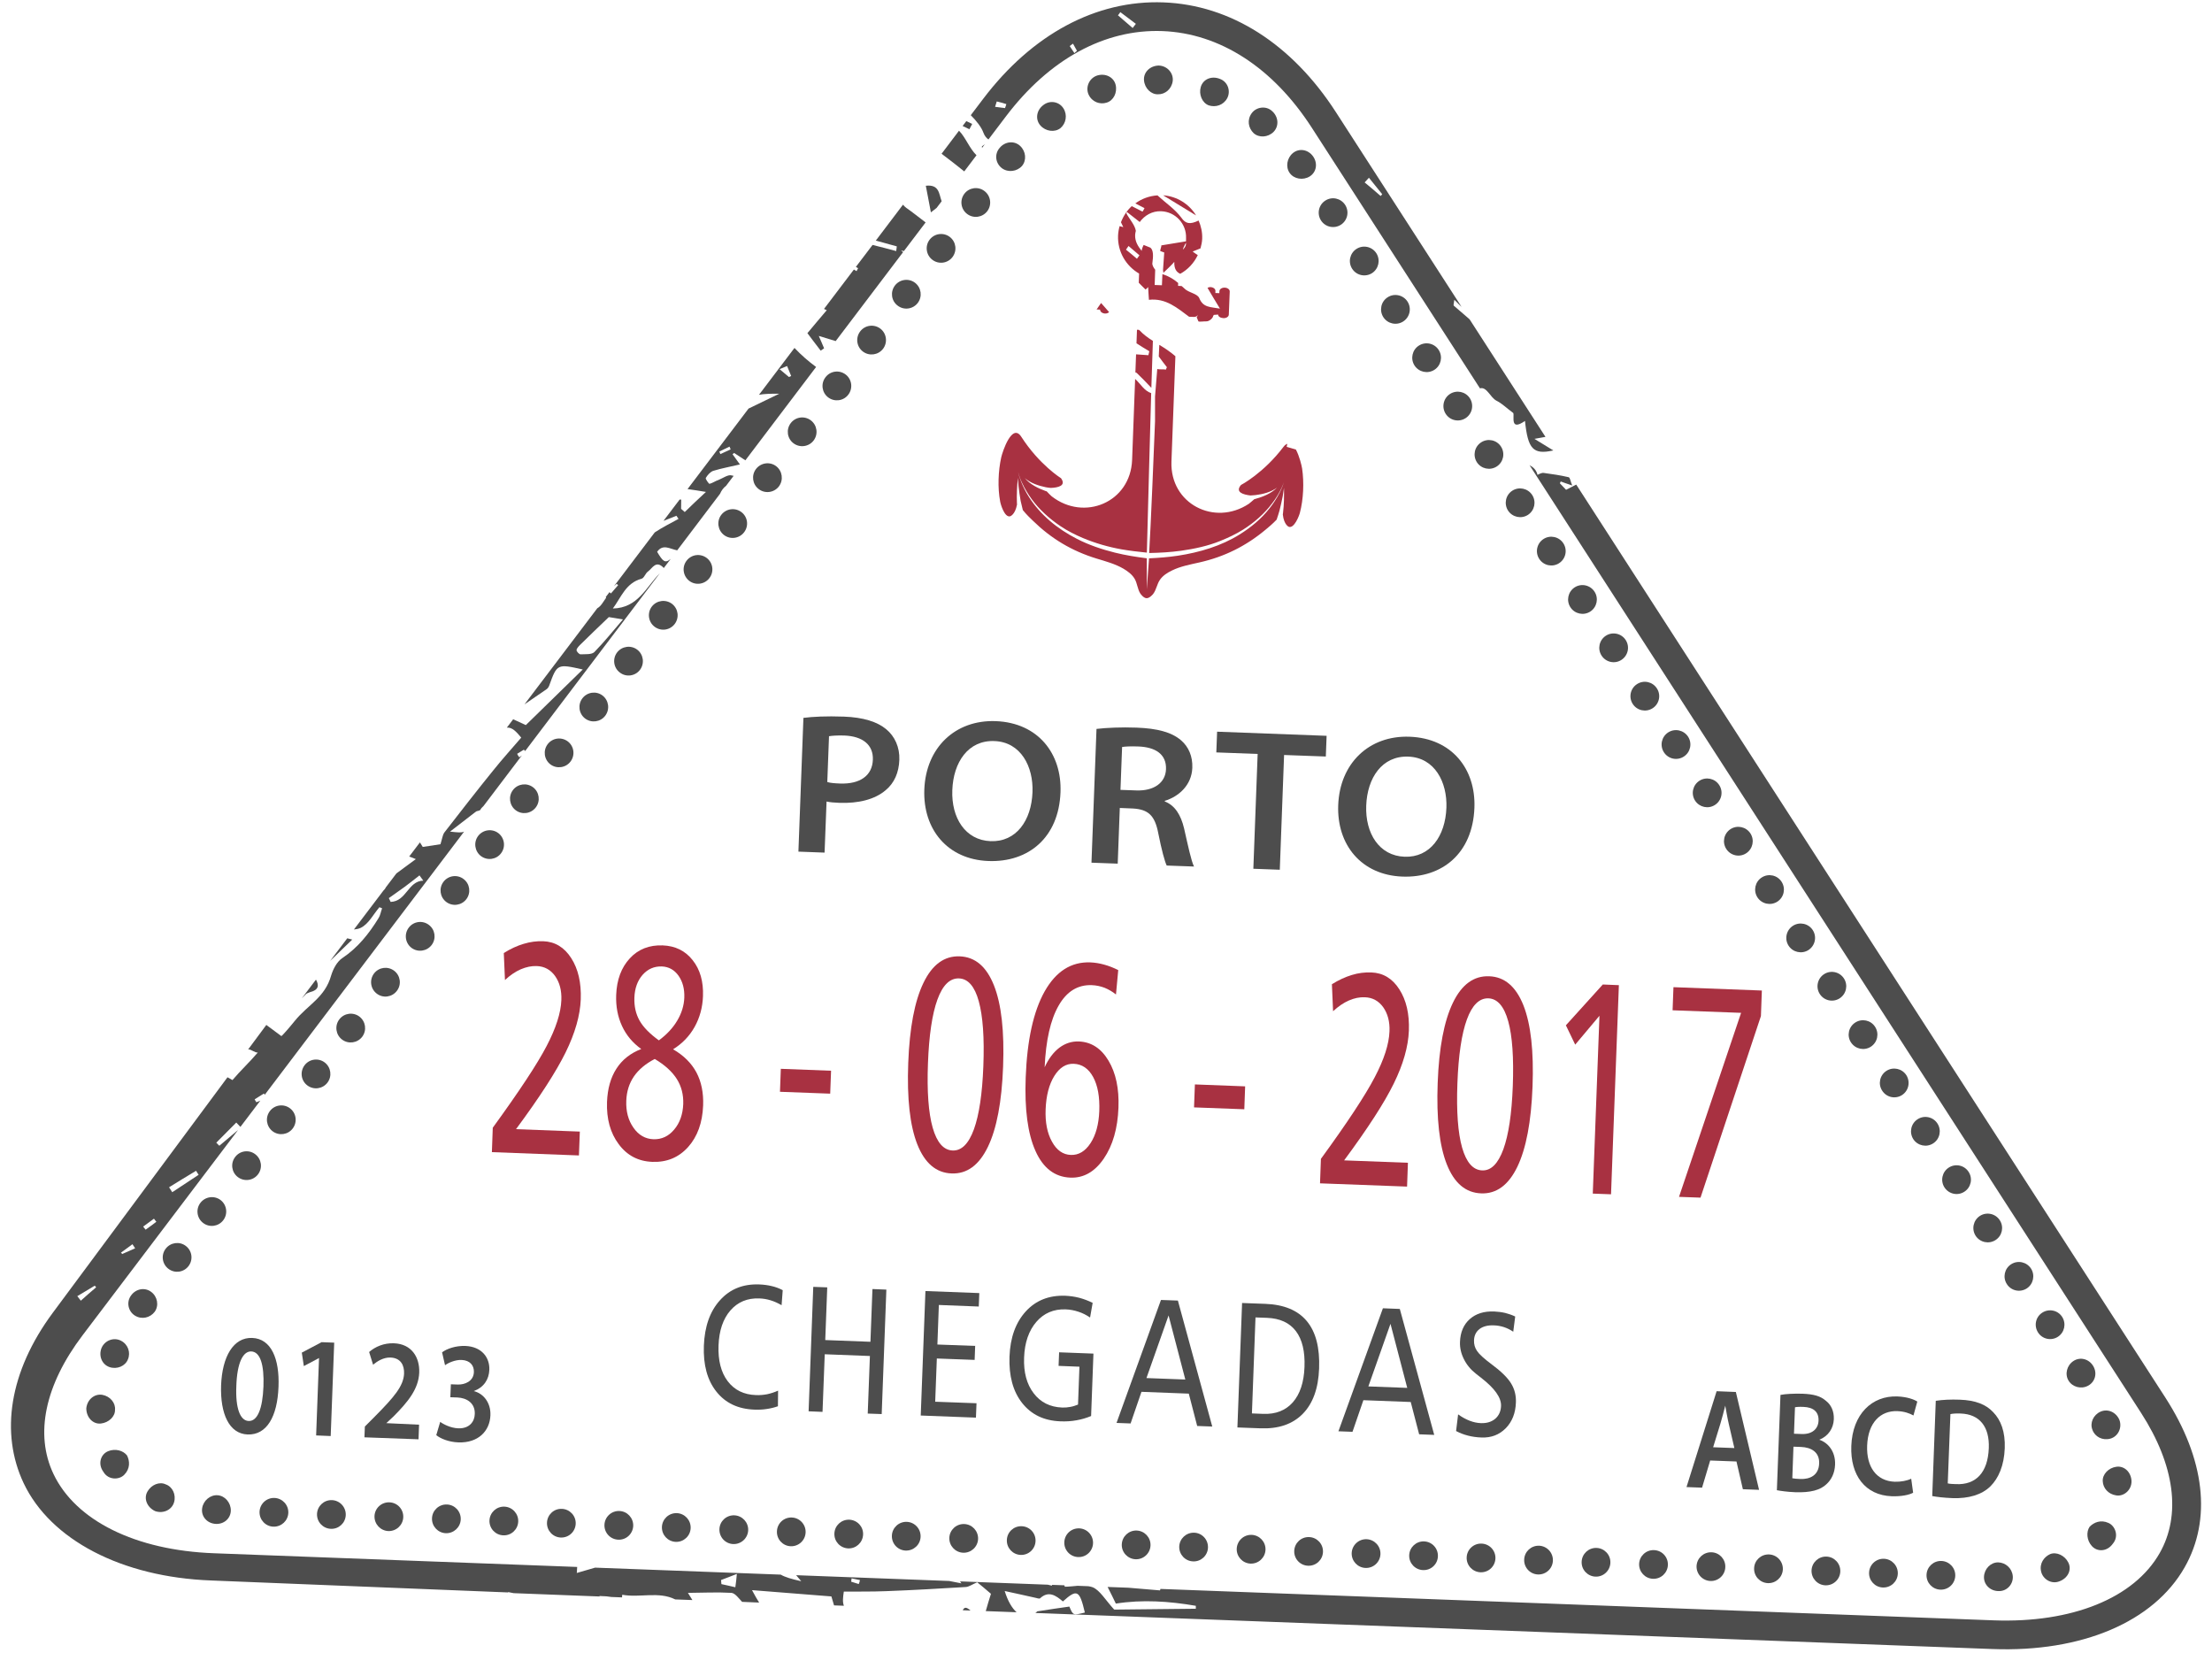 <?xml version="1.0" encoding="UTF-8"?><svg xmlns="http://www.w3.org/2000/svg" xmlns:xlink="http://www.w3.org/1999/xlink" height="452.7" preserveAspectRatio="xMidYMid meet" version="1.0" viewBox="197.0 273.8 606.0 452.7" width="606.0" zoomAndPan="magnify"><g><g id="change1_1"><path d="M 665.523 673.871 L 663.297 681.312 L 659.035 681.148 L 667.285 654.891 L 672.555 655.102 L 678.914 681.91 L 674.477 681.738 L 672.723 674.141 Z M 672.145 670.461 L 670.617 663.852 C 670.234 662.227 669.938 660.398 669.652 658.852 C 669.27 660.363 668.789 662.207 668.328 663.762 L 666.332 670.242 L 672.145 670.461" fill="#4d4d4d"/></g><g id="change1_2"><path d="M 684.777 655.906 C 686.098 655.641 688.492 655.508 690.812 655.578 C 693.867 655.699 695.734 656.203 697.23 657.527 C 698.605 658.566 699.488 660.328 699.395 662.574 C 699.297 665.012 697.918 667.203 695.414 668.184 C 697.773 668.977 699.875 671.34 699.738 675.008 C 699.645 677.367 698.703 679.176 697.344 680.391 C 695.668 681.98 692.984 682.703 688.848 682.562 C 686.574 682.469 684.828 682.203 683.793 682.012 Z M 688.48 666.539 L 690.598 666.617 C 693.453 666.727 695.121 665.211 695.207 662.977 C 695.309 660.48 693.73 659.297 691.117 659.191 C 689.906 659.137 689.184 659.191 688.754 659.297 Z M 688.023 678.734 C 688.551 678.84 689.254 678.898 690.199 678.938 C 692.848 679.043 695.262 677.945 695.375 674.68 C 695.5 671.613 693.254 670.27 690.395 670.16 L 688.336 670.086 L 688.023 678.734" fill="#4d4d4d"/></g><g id="change1_3"><path d="M 721.121 682.699 C 720.125 683.262 717.965 683.762 715.223 683.66 C 708.039 683.387 703.883 677.965 704.184 669.883 C 704.508 661.148 709.871 656.07 716.793 656.324 C 719.527 656.426 721.449 657.184 722.266 657.727 L 721.211 661.539 C 720.152 660.945 718.695 660.418 716.816 660.348 C 712.219 660.172 708.762 663.441 708.523 669.809 C 708.305 675.641 711.078 679.496 716.059 679.688 C 717.734 679.746 719.5 679.406 720.594 678.859 L 721.121 682.699" fill="#4d4d4d"/></g><g id="change1_4"><path d="M 727.324 657.52 C 729.152 657.23 731.48 657.117 733.93 657.215 C 738.164 657.367 741.055 658.496 743.055 660.637 C 745.164 662.797 746.387 665.996 746.223 670.523 C 746.039 675.25 744.523 678.738 742.289 680.949 C 739.949 683.254 736.309 684.34 731.906 684.176 C 729.488 684.082 727.684 683.855 726.355 683.613 Z M 730.605 680.145 C 731.176 680.281 732.055 680.32 732.883 680.344 C 738.27 680.59 741.582 677.246 741.852 670.516 C 742.09 664.645 739.344 661.188 734.16 661.004 C 732.855 660.953 731.91 661.031 731.336 661.168 L 730.605 680.145" fill="#4d4d4d"/></g><g id="change1_5"><path d="M 273.301 653.652 C 273.004 661.895 270.047 666.938 264.832 666.742 C 259.801 666.551 257.312 661.105 257.57 653.312 C 257.871 645.348 260.969 640.105 266.078 640.297 C 271.352 640.492 273.598 646.105 273.301 653.652 Z M 261.746 653.465 C 261.477 659.676 262.832 662.965 265.117 663.047 C 267.535 663.141 268.941 659.723 269.176 653.578 C 269.395 647.641 268.312 644.098 265.832 643.996 C 263.605 643.914 261.949 647.031 261.746 653.465" fill="#4d4d4d"/></g><g id="change1_6"><path d="M 284.402 645.797 L 280.242 648.012 L 279.68 644.32 L 285.105 641.457 L 288.559 641.59 L 287.598 667.172 L 283.609 667.004 L 284.402 645.797" fill="#4d4d4d"/></g><g id="change1_7"><path d="M 296.84 667.523 L 296.957 664.566 L 299.648 661.867 C 305.004 656.469 307.523 653.496 307.699 650.102 C 307.789 647.812 306.816 645.77 303.965 645.668 C 302.047 645.605 300.352 646.684 299.207 647.633 L 298.129 644.152 C 299.762 642.719 302.191 641.648 304.945 641.766 C 309.785 641.949 312.008 645.625 311.852 649.797 C 311.672 654.273 308.781 657.801 304.832 661.777 L 302.828 663.641 L 311.809 664.062 L 311.66 668.066 L 296.84 667.523" fill="#4d4d4d"/></g><g id="change1_8"><path d="M 317.602 663.289 C 318.418 663.914 320.434 664.969 322.512 665.055 C 325.672 665.18 327.031 663.129 327.07 661.129 C 327.188 658.094 324.812 656.715 322.297 656.609 L 320.375 656.543 L 320.52 652.996 L 322.363 653.062 C 324.277 653.141 326.738 652.211 326.828 649.652 C 326.895 647.906 325.832 646.43 323.457 646.328 C 321.672 646.27 319.852 647.098 318.922 647.77 L 318.113 644.242 C 319.391 643.258 321.848 642.398 324.477 642.492 C 328.98 642.676 331.188 645.672 331.059 649.02 C 330.957 651.699 329.535 653.844 326.797 654.855 C 329.418 655.5 331.492 658.016 331.355 661.488 C 331.199 665.816 327.984 669.117 322.574 668.91 C 319.922 668.816 317.66 667.863 316.52 666.926 L 317.602 663.289" fill="#4d4d4d"/></g><g id="change2_1"><path d="M 338.367 583.109 L 355.852 583.773 L 355.605 590.309 L 331.758 589.402 L 332 582.715 C 339.277 572.699 344.195 565.246 346.746 560.348 C 349.309 555.453 350.652 551.266 350.789 547.77 C 350.898 545.094 350.301 542.906 349.066 541.152 C 347.82 539.418 346.145 538.504 344.035 538.43 C 342.621 538.375 341.172 538.68 339.676 539.312 C 338.199 539.961 336.754 540.934 335.34 542.258 L 335.02 534.859 C 336.863 533.699 338.684 532.871 340.469 532.34 C 342.246 531.801 344.039 531.562 345.828 531.629 C 349.039 531.75 351.605 533.293 353.496 536.262 C 355.398 539.223 356.273 542.996 356.105 547.559 C 355.934 551.945 354.562 556.77 351.977 562.047 C 349.383 567.32 344.859 574.34 338.367 583.109" fill="#a83141"/></g><g id="change2_2"><path d="M 381.398 561.23 C 384.305 562.91 386.418 565.016 387.789 567.562 C 389.141 570.117 389.762 573.141 389.629 576.621 C 389.445 581.352 388.074 585.137 385.516 588.004 C 382.945 590.859 379.688 592.215 375.719 592.066 C 371.867 591.926 368.789 590.312 366.5 587.219 C 364.199 584.148 363.133 580.277 363.301 575.637 C 363.445 572.012 364.301 568.969 365.879 566.539 C 367.445 564.09 369.723 562.293 372.676 561.156 C 370.355 559.488 368.582 557.395 367.41 554.855 C 366.23 552.312 365.695 549.484 365.809 546.371 C 365.961 542.18 367.223 538.828 369.543 536.32 C 371.863 533.812 374.867 532.637 378.555 532.77 C 382.012 532.902 384.762 534.254 386.777 536.84 C 388.812 539.398 389.738 542.691 389.59 546.695 C 389.473 549.77 388.707 552.566 387.305 555.09 C 385.891 557.613 383.93 559.664 381.398 561.23 Z M 376.379 563.883 C 373.871 565.18 371.961 566.789 370.66 568.676 C 369.363 570.586 368.668 572.805 368.578 575.32 C 368.461 578.219 369.117 580.695 370.543 582.711 C 371.938 584.727 373.777 585.781 376.008 585.871 C 378.25 585.941 380.148 585.074 381.699 583.219 C 383.242 581.395 384.062 579.062 384.18 576.234 C 384.266 573.68 383.695 571.395 382.43 569.387 C 381.164 567.375 379.152 565.535 376.379 563.883 Z M 377.508 558.785 C 379.688 557.168 381.383 555.348 382.562 553.328 C 383.742 551.336 384.387 549.246 384.473 547.094 C 384.562 544.688 384.027 542.688 382.883 541.066 C 381.734 539.453 380.199 538.621 378.336 538.539 C 376.219 538.465 374.461 539.242 373.035 540.848 C 371.637 542.449 370.891 544.539 370.797 547.09 C 370.715 549.441 371.184 551.531 372.211 553.363 C 373.242 555.184 375.016 556.996 377.508 558.785" fill="#a83141"/></g><g id="change2_3"><path d="M 410.914 566.578 L 424.68 567.105 L 424.441 573.383 L 410.68 572.871 L 410.914 566.578" fill="#a83141"/></g><g id="change2_4"><path d="M 459.938 535.77 C 464.156 535.93 467.27 538.586 469.305 543.73 C 471.344 548.879 472.172 556.289 471.809 565.973 C 471.445 575.617 470.062 582.957 467.645 587.957 C 465.215 592.973 461.918 595.402 457.703 595.238 C 453.465 595.086 450.348 592.426 448.309 587.277 C 446.277 582.117 445.453 574.691 445.82 564.988 C 446.188 555.363 447.566 548.047 449.984 543.047 C 452.391 538.035 455.715 535.605 459.938 535.77 Z M 459.73 541.816 C 457.227 541.723 455.262 543.645 453.816 547.609 C 452.375 551.574 451.508 557.398 451.223 565.109 C 450.934 572.762 451.363 578.633 452.516 582.703 C 453.68 586.781 455.504 588.863 457.992 588.953 C 460.438 589.039 462.371 587.105 463.816 583.145 C 465.246 579.191 466.105 573.438 466.398 565.852 C 466.699 558.066 466.27 552.16 465.145 548.074 C 464.023 543.988 462.207 541.91 459.73 541.816" fill="#a83141"/></g><g id="change2_5"><path d="M 503.352 539.535 L 502.734 546.219 C 501.75 545.43 500.699 544.82 499.605 544.375 C 498.5 543.957 497.336 543.707 496.09 543.66 C 492.262 543.52 489.23 545.387 487.023 549.262 C 484.797 553.141 483.52 558.777 483.191 566.152 C 484.27 563.797 485.617 562.02 487.234 560.785 C 488.844 559.59 490.621 559.012 492.578 559.086 C 495.961 559.223 498.668 560.965 500.676 564.328 C 502.703 567.711 503.609 571.98 503.414 577.176 C 503.207 582.898 501.863 587.566 499.387 591.184 C 496.914 594.785 493.887 596.52 490.254 596.387 C 485.973 596.219 482.773 593.785 480.676 589.07 C 478.555 584.34 477.668 577.633 478 568.938 C 478.387 558.699 480.121 550.84 483.195 545.367 C 486.301 539.879 490.461 537.227 495.707 537.426 C 496.992 537.477 498.258 537.691 499.527 538.043 C 500.809 538.395 502.086 538.902 503.352 539.535 Z M 491.148 565.203 C 489.031 565.125 487.27 566.25 485.832 568.551 C 484.395 570.875 483.609 573.906 483.461 577.684 C 483.316 581.25 483.906 584.215 485.199 586.531 C 486.48 588.883 488.215 590.09 490.359 590.168 C 492.508 590.254 494.312 589.16 495.77 586.93 C 497.227 584.68 498.02 581.75 498.16 578.156 C 498.301 574.277 497.75 571.176 496.484 568.836 C 495.219 566.5 493.434 565.293 491.148 565.203" fill="#a83141"/></g><g id="change2_6"><path d="M 524.355 570.855 L 538.117 571.383 L 537.891 577.66 L 524.117 577.145 L 524.355 570.855" fill="#a83141"/></g><g id="change2_7"><path d="M 565.238 591.656 L 582.715 592.316 L 582.48 598.84 L 558.633 597.949 L 558.879 591.242 C 566.156 581.254 571.074 573.781 573.617 568.895 C 576.188 564.008 577.535 559.801 577.664 556.316 C 577.777 553.645 577.172 551.453 575.938 549.695 C 574.684 547.961 573.016 547.051 570.902 546.977 C 569.484 546.918 568.043 547.207 566.551 547.855 C 565.066 548.504 563.621 549.492 562.211 550.805 L 561.891 543.406 C 563.738 542.254 565.555 541.422 567.332 540.879 C 569.117 540.328 570.91 540.109 572.707 540.18 C 575.91 540.297 578.473 541.832 580.367 544.812 C 582.27 547.773 583.145 551.539 582.977 556.105 C 582.809 560.496 581.441 565.316 578.848 570.594 C 576.266 575.871 571.73 582.883 565.238 591.656" fill="#a83141"/></g><g id="change2_8"><path d="M 604.992 541.227 C 609.203 541.379 612.309 544.047 614.359 549.188 C 616.395 554.352 617.215 561.758 616.855 571.426 C 616.484 581.078 615.109 588.406 612.688 593.426 C 610.27 598.422 606.965 600.871 602.758 600.695 C 598.527 600.539 595.398 597.883 593.363 592.73 C 591.332 587.59 590.504 580.156 590.867 570.453 C 591.227 560.824 592.613 553.512 595.035 548.492 C 597.445 543.488 600.758 541.062 604.992 541.227 Z M 604.773 547.273 C 602.281 547.191 600.309 549.113 598.871 553.062 C 597.422 557.023 596.555 562.867 596.27 570.578 C 595.984 578.234 596.406 584.102 597.562 588.172 C 598.73 592.234 600.547 594.309 603.047 594.402 C 605.484 594.508 607.414 592.574 608.863 588.609 C 610.297 584.664 611.16 578.895 611.445 571.312 C 611.734 563.547 611.324 557.613 610.191 553.539 C 609.062 549.469 607.254 547.379 604.773 547.273" fill="#a83141"/></g><g id="change2_9"><path d="M 636.105 543.48 L 640.508 543.664 L 638.359 600.949 L 633.359 600.762 L 635.188 552.047 L 628.543 559.957 L 625.992 554.66 L 636.105 543.48" fill="#a83141"/></g><g id="change2_10"><path d="M 655.461 544.215 L 679.68 545.133 L 679.422 552.133 L 662.871 601.867 L 656.984 601.656 L 673.992 551.246 L 655.223 550.547 L 655.461 544.215" fill="#a83141"/></g><g id="change1_9"><path d="M 417.105 470.449 C 419.695 470.117 423.305 469.926 428.207 470.102 C 433.508 470.297 437.348 471.504 439.812 473.578 C 442.113 475.48 443.512 478.469 443.383 481.934 C 443.266 485.441 441.973 488.328 439.672 490.223 C 436.68 492.824 432.082 493.91 426.973 493.719 C 425.617 493.676 424.371 493.57 423.445 493.359 L 422.902 507.355 L 415.734 507.086 Z M 423.645 488.016 C 424.508 488.293 425.695 488.371 427.172 488.43 C 432.59 488.621 435.969 486.285 436.129 481.93 C 436.293 477.801 433.312 475.477 428.305 475.281 C 426.312 475.219 424.875 475.34 424.117 475.469 L 423.645 488.016" fill="#4d4d4d"/></g><g id="change1_10"><path d="M 487.535 490.82 C 487.07 503.266 478.727 510.07 467.773 509.656 C 456.578 509.234 449.812 500.98 450.227 490.07 C 450.652 478.676 458.621 470.922 469.809 471.34 C 481.406 471.789 487.934 480.246 487.535 490.82 Z M 457.895 490.246 C 457.602 497.801 461.43 503.953 468.391 504.219 C 475.402 504.48 479.57 498.578 479.863 490.797 C 480.133 483.801 476.68 477.062 469.426 476.797 C 462.242 476.516 458.176 482.594 457.895 490.246" fill="#4d4d4d"/></g><g id="change1_11"><path d="M 497.398 473.469 C 500.113 473.148 504.195 472.961 508.379 473.117 C 514.09 473.336 517.949 474.363 520.527 476.562 C 522.637 478.355 523.762 480.988 523.648 484.121 C 523.465 488.926 519.871 492.035 516.105 493.168 L 516.102 493.34 C 518.91 494.43 520.52 497.074 521.387 500.703 C 522.453 505.379 523.355 509.707 524.117 511.168 L 516.629 510.895 C 516.086 509.766 515.246 506.691 514.316 502.023 C 513.379 497.137 511.551 495.527 507.41 495.273 L 503.781 495.125 L 503.211 510.379 L 496.02 510.113 Z M 503.965 490.168 L 508.273 490.32 C 513.145 490.512 516.305 488.203 516.438 484.516 C 516.594 480.438 513.598 478.465 508.891 478.281 C 506.602 478.191 505.117 478.297 504.41 478.426 L 503.965 490.168" fill="#4d4d4d"/></g><g id="change1_12"><path d="M 541.547 480.328 L 530.223 479.906 L 530.438 474.23 L 560.438 475.359 L 560.223 481.031 L 548.789 480.613 L 547.613 512.047 L 540.367 511.777 L 541.547 480.328" fill="#4d4d4d"/></g><g id="change1_13"><path d="M 600.93 495.086 C 600.453 507.535 592.121 514.332 581.176 513.922 C 569.973 513.496 563.207 505.238 563.617 494.348 C 564.047 482.934 572.016 475.199 583.191 475.609 C 594.809 476.051 601.336 484.516 600.93 495.086 Z M 571.289 494.508 C 571.008 502.07 574.836 508.223 581.789 508.484 C 588.785 508.754 592.965 502.84 593.258 495.074 C 593.52 488.078 590.078 481.328 582.824 481.059 C 575.633 480.797 571.566 486.867 571.289 494.508" fill="#4d4d4d"/></g><g id="change1_14"><path d="M 411.434 627.215 L 411.125 631.328 C 410.105 630.746 409.098 630.285 408.102 629.988 C 407.09 629.68 406.094 629.512 405.039 629.477 C 401.766 629.344 399.125 630.449 397.105 632.762 C 395.094 635.074 394.004 638.27 393.852 642.348 C 393.691 646.457 394.531 649.723 396.359 652.148 C 398.195 654.562 400.77 655.84 404.09 655.953 C 405.137 656.004 406.172 655.906 407.18 655.715 C 408.18 655.504 409.18 655.172 410.164 654.734 L 410.121 659.012 C 409.16 659.352 408.141 659.605 407.059 659.762 C 405.973 659.934 404.824 659.98 403.629 659.934 C 399.168 659.766 395.711 658.113 393.242 654.98 C 390.773 651.871 389.637 647.68 389.832 642.445 C 390.039 637.141 391.504 632.984 394.262 629.953 C 397.004 626.902 400.594 625.469 405.031 625.645 C 406.23 625.691 407.359 625.84 408.43 626.098 C 409.512 626.348 410.512 626.727 411.434 627.215" fill="#4d4d4d"/></g><g id="change1_15"><path d="M 419.801 626.305 L 423.633 626.445 L 423.086 640.879 L 435.465 641.352 L 436.016 626.906 L 439.828 627.059 L 438.551 661.152 L 434.723 661.016 L 435.32 645.246 L 422.945 644.77 L 422.34 660.551 L 418.527 660.398 L 419.801 626.305" fill="#4d4d4d"/></g><g id="change1_16"><path d="M 450.531 627.453 L 465.289 628.012 L 465.145 631.695 L 454.207 631.27 L 453.809 642.102 L 464.156 642.484 L 464.012 646.316 L 453.656 645.93 L 453.207 657.77 L 464.523 658.188 L 464.367 662.129 L 449.246 661.551 L 450.531 627.453" fill="#4d4d4d"/></g><g id="change1_17"><path d="M 496.344 630.688 L 495.637 634.699 C 494.605 634.016 493.555 633.465 492.406 633.105 C 491.285 632.734 490.137 632.516 488.945 632.473 C 485.664 632.355 482.969 633.512 480.91 635.906 C 478.84 638.312 477.707 641.594 477.562 645.672 C 477.406 649.715 478.277 652.961 480.18 655.445 C 482.051 657.926 484.668 659.234 487.961 659.363 C 488.73 659.395 489.473 659.34 490.188 659.195 C 490.922 659.07 491.625 658.848 492.336 658.551 L 492.723 648.176 L 487.008 647.953 L 487.156 644.234 L 496.559 644.59 L 495.918 661.688 C 494.633 662.227 493.285 662.621 491.902 662.859 C 490.473 663.121 489.016 663.203 487.504 663.141 C 483.023 662.973 479.535 661.305 477.02 658.113 C 474.527 654.945 473.375 650.723 473.562 645.426 C 473.762 640.176 475.258 636.062 478.02 633.035 C 480.777 630.012 484.395 628.578 488.875 628.746 C 490.137 628.805 491.402 628.977 492.633 629.293 C 493.883 629.625 495.117 630.086 496.344 630.688" fill="#4d4d4d"/></g><g id="change1_18"><path d="M 515.059 629.895 L 519.695 630.062 L 529.113 664.57 L 524.98 664.414 L 522.684 655.555 L 509.715 655.059 L 506.738 663.723 L 502.883 663.578 Z M 517.141 634.137 L 511.082 651.289 L 521.73 651.691 Z M 517.141 634.137" fill="#4d4d4d"/></g><g id="change1_19"><path d="M 537.281 630.727 L 543.66 630.961 C 548.773 631.156 552.555 632.734 555.016 635.691 C 557.488 638.656 558.598 642.98 558.383 648.676 C 558.18 654.117 556.691 658.258 553.902 661.09 C 551.117 663.926 547.254 665.246 542.297 665.055 L 536 664.82 Z M 540.957 634.68 L 539.977 660.977 L 543.082 661.098 C 546.484 661.23 549.191 660.176 551.18 657.938 C 553.152 655.688 554.223 652.465 554.379 648.293 C 554.547 644.016 553.766 640.734 552.023 638.43 C 550.285 636.141 547.641 634.93 544.105 634.793 L 540.957 634.68" fill="#4d4d4d"/></g><g id="change1_20"><path d="M 575.863 632.172 L 580.492 632.355 L 589.922 666.855 L 585.789 666.695 L 583.484 657.848 L 570.512 657.352 L 567.531 666.012 L 563.676 665.867 Z M 577.938 636.43 L 571.875 653.578 L 582.527 653.98 Z M 577.938 636.43" fill="#4d4d4d"/></g><g id="change1_21"><path d="M 612.105 634.43 L 611.57 638.59 C 610.746 638.051 609.906 637.621 609.031 637.336 C 608.141 637.055 607.227 636.875 606.238 636.855 C 604.602 636.785 603.285 637.133 602.328 637.855 C 601.371 638.602 600.871 639.625 600.82 640.969 C 600.781 642.027 601.051 642.992 601.66 643.887 C 602.254 644.766 603.562 645.969 605.582 647.469 C 608.215 649.422 610.016 651.176 610.969 652.742 C 611.934 654.305 612.379 656.051 612.297 658.02 C 612.191 660.906 611.262 663.262 609.5 665.051 C 607.734 666.824 605.531 667.68 602.855 667.57 C 601.562 667.527 600.332 667.359 599.172 667.055 C 597.996 666.758 596.91 666.336 595.91 665.801 L 596.465 661.234 C 597.551 662.023 598.625 662.594 599.648 662.988 C 600.703 663.391 601.707 663.598 602.715 663.637 C 604.332 663.688 605.621 663.285 606.633 662.445 C 607.629 661.578 608.168 660.41 608.227 658.938 C 608.312 656.652 606.48 654.086 602.766 651.215 C 602.141 650.75 601.668 650.383 601.34 650.098 C 599.922 648.988 598.816 647.652 598.047 646.105 C 597.27 644.555 596.914 642.984 596.98 641.371 C 597.078 638.727 597.969 636.648 599.641 635.152 C 601.344 633.641 603.555 632.945 606.352 633.051 C 607.375 633.105 608.395 633.227 609.348 633.449 C 610.316 633.691 611.23 634.012 612.105 634.43" fill="#4d4d4d"/></g><g id="change1_22"><path d="M 769.043 653.391 C 767.176 654.395 764.773 653.777 763.695 651.984 C 762.617 650.211 763.238 647.801 765.047 646.613 C 766.863 645.418 769.289 646.027 770.449 647.984 C 771.637 649.934 771 652.352 769.043 653.391" fill="#4d4d4d"/></g><g id="change1_23"><path d="M 775.141 667.887 C 773.016 668.469 770.922 667.383 770.246 665.48 C 769.484 663.594 770.477 661.363 772.473 660.488 C 774.469 659.609 776.781 660.645 777.652 662.801 C 778.43 665.004 777.199 667.328 775.141 667.887" fill="#4d4d4d"/></g><g id="change1_24"><path d="M 776.773 683.434 C 774.559 683.105 773.145 681.43 773.07 679.535 C 772.957 677.652 774.645 675.883 776.801 675.586 C 778.953 675.285 780.824 677.02 780.949 679.484 C 781.023 681.949 778.855 683.773 776.773 683.434" fill="#4d4d4d"/></g><g id="change1_25"><path d="M 770.082 697.301 C 768.68 695.766 768.508 693.453 769.461 692.035 C 770.652 690.797 772.531 690.027 774.629 690.973 C 776.504 691.77 777.574 694.633 775.84 696.652 C 774.305 698.848 771.578 698.988 770.082 697.301" fill="#4d4d4d"/></g><g id="change1_26"><path d="M 756.188 704.293 C 755.664 702.109 756.957 700.273 758.68 699.504 C 760.418 698.824 762.664 699.895 763.621 701.789 C 764.645 703.758 763.578 706.047 761.262 706.945 C 758.969 707.891 756.645 706.336 756.188 704.293" fill="#4d4d4d"/></g><g id="change1_27"><path d="M 740.531 705.734 C 740.625 703.562 742.332 701.785 744.387 701.777 C 746.438 701.824 748.207 703.352 748.418 705.516 C 748.617 707.676 746.891 709.703 744.582 709.641 C 742.27 709.664 740.457 707.898 740.531 705.734" fill="#4d4d4d"/></g><g id="change1_28"><path d="M 724.793 705.176 C 724.879 702.996 726.703 701.312 728.875 701.391 C 731.055 701.477 732.746 703.305 732.664 705.469 C 732.582 707.645 730.762 709.336 728.582 709.25 C 726.406 709.168 724.711 707.352 724.793 705.176" fill="#4d4d4d"/></g><g id="change1_29"><path d="M 709.055 704.578 C 709.137 702.402 710.949 700.723 713.129 700.789 C 715.312 700.879 717.008 702.711 716.922 704.887 C 716.84 707.047 715.004 708.746 712.828 708.66 C 710.656 708.586 708.957 706.746 709.055 704.578" fill="#4d4d4d"/></g><g id="change1_30"><path d="M 693.289 703.984 C 693.379 701.812 695.203 700.117 697.387 700.191 C 699.566 700.277 701.25 702.117 701.168 704.277 C 701.094 706.441 699.258 708.145 697.082 708.062 C 694.91 707.98 693.223 706.152 693.289 703.984" fill="#4d4d4d"/></g><g id="change1_31"><path d="M 677.559 703.379 C 677.629 701.207 679.469 699.527 681.633 699.605 C 683.824 699.68 685.504 701.52 685.43 703.688 C 685.344 705.859 683.512 707.547 681.34 707.465 C 679.164 707.379 677.465 705.566 677.559 703.379" fill="#4d4d4d"/></g><g id="change1_32"><path d="M 661.789 702.797 C 661.891 700.609 663.703 698.938 665.898 699.012 C 668.062 699.09 669.758 700.918 669.664 703.09 C 669.598 705.262 667.762 706.961 665.59 706.879 C 663.41 706.789 661.719 704.965 661.789 702.797" fill="#4d4d4d"/></g><g id="change1_33"><path d="M 646.055 702.188 C 646.145 700.031 647.961 698.336 650.137 698.422 C 652.328 698.492 654.016 700.32 653.934 702.5 C 653.848 704.676 652.02 706.363 649.848 706.277 C 647.668 706.195 645.977 704.363 646.055 702.188" fill="#4d4d4d"/></g><g id="change1_34"><path d="M 630.309 701.605 C 630.391 699.441 632.219 697.738 634.395 697.82 C 636.566 697.902 638.273 699.727 638.18 701.895 C 638.098 704.07 636.27 705.762 634.105 705.684 C 631.922 705.598 630.219 703.773 630.309 701.605" fill="#4d4d4d"/></g><g id="change1_35"><path d="M 614.566 701.008 C 614.637 698.84 616.465 697.148 618.645 697.215 C 620.82 697.301 622.516 699.129 622.43 701.309 C 622.359 703.48 620.52 705.176 618.344 705.09 C 616.164 705.008 614.477 703.18 614.566 701.008" fill="#4d4d4d"/></g><g id="change1_36"><path d="M 598.809 700.41 C 598.891 698.234 600.73 696.539 602.898 696.637 C 605.07 696.715 606.77 698.527 606.688 700.711 C 606.602 702.887 604.777 704.578 602.602 704.492 C 600.426 704.406 598.723 702.59 598.809 700.41" fill="#4d4d4d"/></g><g id="change1_37"><path d="M 583.066 699.816 C 583.145 697.656 584.969 695.945 587.145 696.031 C 589.324 696.113 591.02 697.945 590.926 700.117 C 590.859 702.289 589.039 703.98 586.855 703.891 C 584.68 703.809 582.98 701.992 583.066 699.816" fill="#4d4d4d"/></g><g id="change1_38"><path d="M 567.309 699.227 C 567.395 697.051 569.23 695.352 571.398 695.434 C 573.57 695.523 575.277 697.352 575.188 699.523 C 575.105 701.699 573.277 703.387 571.102 703.305 C 568.93 703.223 567.234 701.395 567.309 699.227" fill="#4d4d4d"/></g><g id="change1_39"><path d="M 551.57 698.633 C 551.652 696.453 553.473 694.766 555.648 694.848 C 557.82 694.926 559.523 696.742 559.445 698.926 C 559.355 701.098 557.535 702.789 555.352 702.699 C 553.184 702.621 551.477 700.805 551.57 698.633" fill="#4d4d4d"/></g><g id="change1_40"><path d="M 535.812 698.043 C 535.906 695.855 537.73 694.164 539.902 694.242 C 542.086 694.332 543.773 696.16 543.699 698.324 C 543.609 700.496 541.773 702.195 539.602 702.117 C 537.434 702.039 535.738 700.207 535.812 698.043" fill="#4d4d4d"/></g><g id="change1_41"><path d="M 520.066 697.441 C 520.148 695.266 521.977 693.574 524.164 693.648 C 526.34 693.73 528.02 695.57 527.938 697.73 C 527.859 699.914 526.031 701.602 523.867 701.508 C 521.68 701.434 519.992 699.605 520.066 697.441" fill="#4d4d4d"/></g><g id="change1_42"><path d="M 504.324 696.848 C 504.414 694.672 506.234 692.98 508.406 693.059 C 510.586 693.145 512.277 694.973 512.195 697.137 C 512.113 699.312 510.285 701.004 508.113 700.922 C 505.945 700.844 504.23 699.016 504.324 696.848" fill="#4d4d4d"/></g><g id="change1_43"><path d="M 488.578 696.242 C 488.664 694.066 490.473 692.387 492.66 692.461 C 494.836 692.539 496.531 694.371 496.449 696.551 C 496.359 698.727 494.539 700.418 492.367 700.32 C 490.184 700.246 488.496 698.422 488.578 696.242" fill="#4d4d4d"/></g><g id="change1_44"><path d="M 472.84 695.648 C 472.906 693.477 474.734 691.789 476.91 691.875 C 479.09 691.957 480.785 693.77 480.699 695.949 C 480.617 698.129 478.797 699.82 476.621 699.734 C 474.449 699.656 472.746 697.816 472.84 695.648" fill="#4d4d4d"/></g><g id="change1_45"><path d="M 457.078 695.055 C 457.156 692.895 458.988 691.188 461.172 691.277 C 463.336 691.352 465.027 693.188 464.957 695.348 C 464.875 697.531 463.043 699.215 460.871 699.137 C 458.695 699.051 457.004 697.219 457.078 695.055" fill="#4d4d4d"/></g><g id="change1_46"><path d="M 441.34 694.461 C 441.414 692.301 443.246 690.594 445.422 690.676 C 447.598 690.762 449.289 692.59 449.207 694.766 C 449.133 696.93 447.305 698.617 445.117 698.547 C 442.941 698.461 441.254 696.637 441.34 694.461" fill="#4d4d4d"/></g><g id="change1_47"><path d="M 425.59 693.871 C 425.664 691.691 427.496 690.012 429.664 690.086 C 431.844 690.172 433.551 691.988 433.453 694.156 C 433.367 696.336 431.551 698.027 429.379 697.949 C 427.191 697.859 425.496 696.047 425.59 693.871" fill="#4d4d4d"/></g><g id="change1_48"><path d="M 409.848 693.262 C 409.926 691.094 411.746 689.402 413.922 689.488 C 416.098 689.57 417.793 691.402 417.707 693.578 C 417.617 695.75 415.797 697.441 413.621 697.359 C 411.445 697.277 409.75 695.441 409.848 693.262" fill="#4d4d4d"/></g><g id="change1_49"><path d="M 394.094 692.672 C 394.164 690.504 395.996 688.801 398.184 688.891 C 400.355 688.977 402.051 690.809 401.973 692.969 C 401.891 695.145 400.047 696.84 397.875 696.762 C 395.699 696.676 394.016 694.855 394.094 692.672" fill="#4d4d4d"/></g><g id="change1_50"><path d="M 378.34 692.082 C 378.422 689.902 380.242 688.215 382.434 688.289 C 384.602 688.387 386.289 690.211 386.211 692.371 C 386.141 694.543 384.305 696.242 382.129 696.16 C 379.953 696.074 378.27 694.254 378.34 692.082" fill="#4d4d4d"/></g><g id="change1_51"><path d="M 362.594 691.48 C 362.684 689.309 364.508 687.621 366.688 687.703 C 368.855 687.785 370.543 689.609 370.477 691.777 C 370.391 693.961 368.555 695.66 366.387 695.562 C 364.199 695.488 362.508 693.656 362.594 691.48" fill="#4d4d4d"/></g><g id="change1_52"><path d="M 346.852 690.887 C 346.934 688.727 348.758 687.016 350.93 687.117 C 353.105 687.199 354.805 689.016 354.719 691.191 C 354.637 693.371 352.809 695.059 350.633 694.973 C 348.461 694.895 346.766 693.062 346.852 690.887" fill="#4d4d4d"/></g><g id="change1_53"><path d="M 331.094 690.297 C 331.188 688.121 333.008 686.434 335.18 686.512 C 337.359 686.598 339.055 688.43 338.973 690.594 C 338.898 692.758 337.055 694.469 334.887 694.371 C 332.723 694.297 331.012 692.477 331.094 690.297" fill="#4d4d4d"/></g><g id="change1_54"><path d="M 315.352 689.695 C 315.426 687.531 317.266 685.836 319.441 685.922 C 321.613 685.996 323.301 687.824 323.223 690.008 C 323.145 692.164 321.316 693.855 319.137 693.789 C 316.961 693.703 315.266 691.871 315.352 689.695" fill="#4d4d4d"/></g><g id="change1_55"><path d="M 299.598 689.109 C 299.684 686.934 301.508 685.246 303.688 685.332 C 305.871 685.402 307.562 687.23 307.477 689.402 C 307.398 691.586 305.562 693.266 303.387 693.203 C 301.219 693.105 299.531 691.277 299.598 689.109" fill="#4d4d4d"/></g><g id="change1_56"><path d="M 283.848 688.508 C 283.934 686.352 285.758 684.641 287.934 684.727 C 290.109 684.809 291.805 686.645 291.723 688.816 C 291.637 690.992 289.82 692.672 287.648 692.59 C 285.469 692.504 283.77 690.688 283.848 688.508" fill="#4d4d4d"/></g><g id="change1_57"><path d="M 268.105 687.91 C 268.195 685.734 270.023 684.051 272.195 684.129 C 274.371 684.215 276.07 686.051 275.988 688.211 C 275.895 690.395 274.074 692.066 271.887 691.996 C 269.723 691.922 268.023 690.086 268.105 687.91" fill="#4d4d4d"/></g><g id="change1_58"><path d="M 252.383 686.941 C 252.691 684.855 254.602 683.227 256.645 683.391 C 258.676 683.555 260.285 685.477 260.234 687.621 C 260.172 689.832 258.266 691.422 255.969 691.23 C 253.672 691.035 252.051 689.145 252.383 686.941" fill="#4d4d4d"/></g><g id="change1_59"><path d="M 237.391 682.383 C 238.457 680.496 240.695 679.594 242.387 680.406 C 244.227 681.023 245.285 683.172 244.699 685.281 C 244.121 687.355 241.785 688.52 239.5 687.738 C 237.254 686.684 236.312 684.285 237.391 682.383" fill="#4d4d4d"/></g><g id="change1_60"><path d="M 226.617 671.324 C 228.578 670.523 230.758 671.129 231.801 672.492 C 232.582 674.031 232.68 676.094 231.078 677.742 C 229.684 679.23 226.66 679.285 225.324 676.973 C 223.742 674.824 224.547 672.184 226.617 671.324" fill="#4d4d4d"/></g><g id="change1_61"><path d="M 225.047 655.887 C 227.203 656.281 228.699 658.117 228.504 660 C 228.559 661.82 226.809 663.492 224.652 663.742 C 222.504 663.988 220.672 662.133 220.641 659.605 C 220.875 657.152 222.914 655.512 225.047 655.887" fill="#4d4d4d"/></g><g id="change1_62"><path d="M 230.129 641.051 C 232.086 642.043 232.84 644.305 232.051 646.152 C 231.336 648.016 229.066 648.973 227.012 648.289 C 224.953 647.59 223.957 645.258 224.812 643.062 C 225.73 640.906 228.215 640.07 230.129 641.051" fill="#4d4d4d"/></g><g id="change1_63"><path d="M 238.414 627.68 C 240.156 628.973 240.59 631.414 239.398 633.113 C 238.145 634.785 235.836 635.336 233.98 634.188 C 232.133 633.062 231.547 630.504 232.898 628.676 C 234.215 626.816 236.684 626.371 238.414 627.68" fill="#4d4d4d"/></g><g id="change1_64"><path d="M 247.898 615.094 C 249.637 616.402 249.973 618.871 248.656 620.609 C 247.344 622.34 244.883 622.691 243.152 621.371 C 241.414 620.062 241.066 617.605 242.387 615.863 C 243.703 614.129 246.176 613.777 247.898 615.094" fill="#4d4d4d"/></g><g id="change1_65"><path d="M 257.426 602.523 C 259.145 603.84 259.492 606.316 258.168 608.051 C 256.859 609.781 254.387 610.129 252.656 608.809 C 250.926 607.504 250.586 605.031 251.895 603.305 C 253.219 601.566 255.688 601.215 257.426 602.523" fill="#4d4d4d"/></g><g id="change1_66"><path d="M 266.926 589.977 C 268.648 591.273 269.012 593.742 267.691 595.48 C 266.371 597.219 263.906 597.551 262.168 596.242 C 260.438 594.938 260.09 592.465 261.426 590.734 C 262.723 588.996 265.191 588.648 266.926 589.977" fill="#4d4d4d"/></g><g id="change1_67"><path d="M 276.441 577.395 C 278.18 578.703 278.516 581.18 277.199 582.914 C 275.887 584.66 273.418 584.988 271.684 583.688 C 269.953 582.359 269.609 579.906 270.93 578.164 C 272.234 576.422 274.711 576.09 276.441 577.395" fill="#4d4d4d"/></g><g id="change1_68"><path d="M 285.953 564.836 C 287.68 566.152 288.027 568.613 286.715 570.355 C 285.395 572.098 282.938 572.434 281.191 571.121 C 279.453 569.812 279.129 567.352 280.441 565.605 C 281.754 563.863 284.223 563.531 285.953 564.836" fill="#4d4d4d"/></g><g id="change1_69"><path d="M 295.465 552.27 C 297.199 553.602 297.539 556.055 296.23 557.801 C 294.898 559.531 292.449 559.871 290.711 558.566 C 288.973 557.258 288.637 554.766 289.961 553.031 C 291.27 551.309 293.734 550.969 295.465 552.27" fill="#4d4d4d"/></g><g id="change1_70"><path d="M 304.98 539.715 C 306.711 541.02 307.059 543.496 305.734 545.215 C 304.426 546.957 301.957 547.312 300.23 545.992 C 298.488 544.68 298.152 542.211 299.465 540.469 C 300.777 538.738 303.238 538.402 304.98 539.715" fill="#4d4d4d"/></g><g id="change1_71"><path d="M 314.492 527.152 C 316.227 528.457 316.57 530.914 315.258 532.66 C 313.934 534.395 311.465 534.742 309.73 533.441 C 307.996 532.113 307.668 529.648 308.984 527.91 C 310.289 526.18 312.758 525.828 314.492 527.152" fill="#4d4d4d"/></g><g id="change1_72"><path d="M 324 514.59 C 325.742 515.902 326.074 518.367 324.77 520.098 C 323.453 521.84 320.984 522.172 319.246 520.863 C 317.52 519.543 317.176 517.086 318.496 515.352 C 319.801 513.617 322.273 513.27 324 514.59" fill="#4d4d4d"/></g><g id="change1_73"><path d="M 333.52 502.012 C 335.246 503.336 335.586 505.805 334.273 507.531 C 332.965 509.277 330.496 509.609 328.754 508.297 C 327.035 506.984 326.691 504.508 328 502.781 C 329.332 501.051 331.785 500.711 333.52 502.012" fill="#4d4d4d"/></g><g id="change1_74"><path d="M 343.031 489.453 C 344.762 490.758 345.105 493.23 343.797 494.961 C 342.469 496.711 340.008 497.047 338.27 495.738 C 336.551 494.422 336.211 491.949 337.52 490.227 C 338.824 488.492 341.297 488.148 343.031 489.453" fill="#4d4d4d"/></g><g id="change1_75"><path d="M 352.551 476.895 C 354.277 478.199 354.617 480.672 353.301 482.41 C 351.996 484.141 349.512 484.48 347.785 483.184 C 346.059 481.859 345.727 479.395 347.031 477.664 C 348.344 475.918 350.809 475.586 352.551 476.895" fill="#4d4d4d"/></g><g id="change1_76"><path d="M 362.066 464.32 C 363.785 465.633 364.133 468.105 362.816 469.852 C 361.516 471.586 359.027 471.926 357.293 470.617 C 355.57 469.301 355.234 466.828 356.543 465.105 C 357.871 463.352 360.332 463.012 362.066 464.32" fill="#4d4d4d"/></g><g id="change1_77"><path d="M 371.57 451.758 C 373.301 453.074 373.633 455.543 372.336 457.277 C 371.027 459.02 368.543 459.363 366.828 458.035 C 365.082 456.738 364.742 454.27 366.055 452.523 C 367.387 450.793 369.848 450.457 371.57 451.758" fill="#4d4d4d"/></g><g id="change1_78"><path d="M 381.09 439.199 C 382.82 440.52 383.16 442.973 381.848 444.719 C 380.535 446.461 378.074 446.801 376.332 445.484 C 374.598 444.176 374.266 441.695 375.559 439.977 C 376.895 438.227 379.352 437.906 381.09 439.199" fill="#4d4d4d"/></g><g id="change1_79"><path d="M 390.605 426.637 C 392.34 427.945 392.676 430.41 391.355 432.148 C 390.051 433.883 387.574 434.227 385.852 432.93 C 384.109 431.598 383.77 429.129 385.086 427.406 C 386.398 425.66 388.859 425.324 390.605 426.637" fill="#4d4d4d"/></g><g id="change1_80"><path d="M 400.113 414.074 C 401.848 415.379 402.191 417.855 400.863 419.59 C 399.562 421.32 397.094 421.672 395.355 420.363 C 393.625 419.039 393.285 416.57 394.594 414.84 C 395.918 413.105 398.371 412.762 400.113 414.074" fill="#4d4d4d"/></g><g id="change1_81"><path d="M 409.629 401.496 C 411.355 402.816 411.695 405.289 410.391 407.039 C 409.074 408.762 406.598 409.105 404.867 407.785 C 403.133 406.473 402.797 404.008 404.109 402.281 C 405.43 400.539 407.898 400.191 409.629 401.496" fill="#4d4d4d"/></g><g id="change1_82"><path d="M 419.133 388.945 C 420.875 390.258 421.215 392.73 419.895 394.473 C 418.586 396.195 416.117 396.527 414.387 395.227 C 412.648 393.918 412.309 391.445 413.629 389.707 C 414.938 387.98 417.406 387.633 419.133 388.945" fill="#4d4d4d"/></g><g id="change1_83"><path d="M 428.66 376.379 C 430.391 377.684 430.727 380.172 429.402 381.91 C 428.098 383.637 425.629 383.969 423.891 382.66 C 422.16 381.355 421.816 378.883 423.148 377.148 C 424.453 375.402 426.914 375.062 428.66 376.379" fill="#4d4d4d"/></g><g id="change1_84"><path d="M 438.172 363.816 C 439.898 365.117 440.23 367.605 438.93 369.336 C 437.605 371.074 435.141 371.406 433.41 370.105 C 431.672 368.797 431.332 366.324 432.652 364.586 C 433.969 362.84 436.43 362.508 438.172 363.816" fill="#4d4d4d"/></g><g id="change1_85"><path d="M 447.676 351.254 C 449.402 352.57 449.75 355.027 448.438 356.773 C 447.117 358.512 444.652 358.844 442.93 357.527 C 441.18 356.227 440.852 353.77 442.164 352.023 C 443.484 350.285 445.949 349.949 447.676 351.254" fill="#4d4d4d"/></g><g id="change1_86"><path d="M 457.188 338.688 C 458.926 339.996 459.266 342.469 457.949 344.211 C 456.629 345.949 454.172 346.289 452.434 344.965 C 450.711 343.664 450.359 341.188 451.676 339.461 C 452.996 337.723 455.453 337.387 457.188 338.688" fill="#4d4d4d"/></g><g id="change1_87"><path d="M 466.699 326.129 C 468.438 327.438 468.781 329.91 467.477 331.645 C 466.152 333.379 463.684 333.727 461.953 332.406 C 460.215 331.098 459.875 328.629 461.191 326.883 C 462.5 325.156 464.973 324.809 466.699 326.129" fill="#4d4d4d"/></g><g id="change1_88"><path d="M 476.461 313.754 C 478.059 315.227 478.309 317.688 476.992 319.254 C 475.656 320.77 473.188 321.16 471.457 319.855 C 469.742 318.527 469.344 316.07 470.871 314.297 C 472.355 312.52 474.867 312.281 476.461 313.754" fill="#4d4d4d"/></g><g id="change1_89"><path d="M 488.34 303.484 C 489.488 305.277 489.059 307.621 487.512 308.91 C 485.945 310.129 483.48 309.805 482.043 308.191 C 480.586 306.559 480.906 304.074 482.758 302.637 C 484.578 301.141 487.168 301.609 488.34 303.484" fill="#4d4d4d"/></g><g id="change1_90"><path d="M 502.645 297.059 C 503.145 299.16 502.059 301.352 500.191 301.906 C 498.336 302.52 496.172 301.73 495.238 299.719 C 494.344 297.797 495.301 295.254 497.566 294.488 C 499.867 293.777 502.145 294.941 502.645 297.059" fill="#4d4d4d"/></g><g id="change1_91"><path d="M 518.273 296.031 C 517.969 298.215 516.176 299.68 514.246 299.629 C 512.312 299.691 510.59 297.965 510.41 295.797 C 510.223 293.625 512.023 291.812 514.441 291.754 C 516.855 291.828 518.555 293.91 518.273 296.031" fill="#4d4d4d"/></g><g id="change1_92"><path d="M 533.215 300.688 C 532.184 302.617 530.008 303.277 528.141 302.66 C 526.324 301.965 525.367 299.641 525.969 297.613 C 526.605 295.48 528.906 294.52 531.145 295.387 C 533.422 296.188 534.219 298.777 533.215 300.688" fill="#4d4d4d"/></g><g id="change1_93"><path d="M 545.906 309.922 C 544.371 311.461 541.914 311.605 540.438 310.266 C 538.992 308.855 538.59 306.664 539.891 304.844 C 541.098 303.117 543.832 302.641 545.539 304.262 C 547.281 305.84 547.434 308.371 545.906 309.922" fill="#4d4d4d"/></g><g id="change1_94"><path d="M 555.805 322.133 C 553.984 323.254 551.512 322.859 550.332 321.199 C 549.137 319.551 549.574 317.062 551.211 315.723 C 552.934 314.312 555.367 314.746 556.727 316.629 C 558.066 318.516 557.68 320.961 555.805 322.133" fill="#4d4d4d"/></g><g id="change1_95"><path d="M 564.344 335.371 C 562.508 336.543 560.086 336.02 558.902 334.191 C 557.723 332.352 558.254 329.922 560.078 328.75 C 561.906 327.562 564.332 328.09 565.523 329.93 C 566.699 331.762 566.18 334.188 564.344 335.371" fill="#4d4d4d"/></g><g id="change1_96"><path d="M 572.895 348.613 C 571.062 349.781 568.621 349.262 567.445 347.434 C 566.258 345.602 566.793 343.168 568.617 341.984 C 570.445 340.809 572.875 341.336 574.062 343.164 C 575.234 344.992 574.711 347.426 572.895 348.613" fill="#4d4d4d"/></g><g id="change1_97"><path d="M 581.422 361.859 C 579.602 363.035 577.16 362.508 575.984 360.688 C 574.809 358.852 575.324 356.398 577.16 355.234 C 578.984 354.051 581.422 354.586 582.602 356.41 C 583.777 358.238 583.258 360.676 581.422 361.859" fill="#4d4d4d"/></g><g id="change1_98"><path d="M 589.969 375.102 C 588.133 376.273 585.715 375.742 584.527 373.926 C 583.344 372.09 583.879 369.652 585.691 368.484 C 587.523 367.297 589.957 367.82 591.137 369.648 C 592.324 371.48 591.801 373.926 589.969 375.102" fill="#4d4d4d"/></g><g id="change1_99"><path d="M 598.508 388.348 C 596.672 389.52 594.242 389.004 593.062 387.16 C 591.891 385.34 592.418 382.895 594.242 381.715 C 596.07 380.551 598.496 381.062 599.688 382.895 C 600.863 384.734 600.34 387.172 598.508 388.348" fill="#4d4d4d"/></g><g id="change1_100"><path d="M 607.047 401.582 C 605.223 402.762 602.789 402.234 601.609 400.422 C 600.43 398.57 600.953 396.148 602.785 394.965 C 604.605 393.789 607.047 394.309 608.219 396.145 C 609.395 397.977 608.871 400.406 607.047 401.582" fill="#4d4d4d"/></g><g id="change1_101"><path d="M 615.594 414.84 C 613.77 416.012 611.336 415.484 610.141 413.66 C 608.973 411.816 609.48 409.391 611.324 408.207 C 613.148 407.039 615.578 407.57 616.762 409.395 C 617.941 411.223 617.422 413.648 615.594 414.84" fill="#4d4d4d"/></g><g id="change1_102"><path d="M 624.125 428.078 C 622.301 429.25 619.863 428.727 618.688 426.895 C 617.5 425.074 618.035 422.621 619.863 421.449 C 621.684 420.273 624.125 420.805 625.305 422.637 C 626.48 424.465 625.961 426.895 624.125 428.078" fill="#4d4d4d"/></g><g id="change1_103"><path d="M 632.672 441.328 C 630.844 442.496 628.406 441.973 627.23 440.145 C 626.043 438.305 626.574 435.887 628.398 434.695 C 630.223 433.52 632.66 434.051 633.836 435.875 C 635.02 437.691 634.5 440.137 632.672 441.328" fill="#4d4d4d"/></g><g id="change1_104"><path d="M 641.203 454.566 C 639.387 455.746 636.953 455.223 635.77 453.391 C 634.59 451.559 635.109 449.129 636.945 447.941 C 638.773 446.773 641.207 447.297 642.383 449.129 C 643.559 450.953 643.035 453.383 641.203 454.566" fill="#4d4d4d"/></g><g id="change1_105"><path d="M 649.754 467.805 C 647.934 468.98 645.492 468.469 644.309 466.637 C 643.121 464.801 643.656 462.359 645.484 461.191 C 647.312 460.004 649.738 460.535 650.922 462.371 C 652.109 464.191 651.582 466.633 649.754 467.805" fill="#4d4d4d"/></g><g id="change1_106"><path d="M 658.293 481.047 C 656.465 482.234 654.023 481.711 652.848 479.875 C 651.66 478.039 652.195 475.605 654.016 474.43 C 655.852 473.246 658.281 473.785 659.473 475.605 C 660.648 477.438 660.121 479.875 658.293 481.047" fill="#4d4d4d"/></g><g id="change1_107"><path d="M 666.832 494.293 C 665.004 495.48 662.574 494.941 661.391 493.125 C 660.203 491.289 660.738 488.855 662.559 487.68 C 664.379 486.504 666.832 487.02 668 488.863 C 669.188 490.68 668.656 493.121 666.832 494.293" fill="#4d4d4d"/></g><g id="change1_108"><path d="M 675.375 507.543 C 673.547 508.73 671.113 508.188 669.934 506.355 C 668.754 504.523 669.273 502.098 671.109 500.91 C 672.941 499.742 675.359 500.273 676.547 502.094 C 677.73 503.93 677.195 506.363 675.375 507.543" fill="#4d4d4d"/></g><g id="change1_109"><path d="M 683.922 520.789 C 682.094 521.961 679.652 521.434 678.465 519.613 C 677.293 517.77 677.816 515.344 679.637 514.168 C 681.473 512.984 683.906 513.508 685.086 515.34 C 686.27 517.176 685.75 519.602 683.922 520.789" fill="#4d4d4d"/></g><g id="change1_110"><path d="M 692.457 534.035 C 690.633 535.207 688.191 534.68 687.004 532.859 C 685.824 531.031 686.355 528.59 688.176 527.41 C 690.008 526.23 692.445 526.754 693.629 528.586 C 694.801 530.414 694.281 532.844 692.457 534.035" fill="#4d4d4d"/></g><g id="change1_111"><path d="M 700.988 547.273 C 699.172 548.449 696.734 547.93 695.555 546.094 C 694.371 544.277 694.902 541.82 696.727 540.648 C 698.551 539.473 700.988 540 702.168 541.832 C 703.348 543.66 702.82 546.09 700.988 547.273" fill="#4d4d4d"/></g><g id="change1_112"><path d="M 709.535 560.523 C 707.711 561.695 705.277 561.172 704.09 559.336 C 702.902 557.52 703.445 555.07 705.273 553.898 C 707.094 552.723 709.527 553.246 710.699 555.07 C 711.883 556.906 711.363 559.336 709.535 560.523" fill="#4d4d4d"/></g><g id="change1_113"><path d="M 718.078 573.773 C 716.246 574.941 713.809 574.41 712.645 572.57 C 711.453 570.746 711.977 568.328 713.809 567.137 C 715.637 565.973 718.059 566.484 719.254 568.309 C 720.422 570.148 719.902 572.598 718.078 573.773" fill="#4d4d4d"/></g><g id="change1_114"><path d="M 726.617 587 C 724.801 588.18 722.352 587.66 721.168 585.848 C 719.988 583.992 720.523 581.559 722.352 580.387 C 724.168 579.211 726.617 579.73 727.789 581.57 C 728.961 583.395 728.445 585.828 726.617 587" fill="#4d4d4d"/></g><g id="change1_115"><path d="M 735.156 600.246 C 733.328 601.434 730.906 600.898 729.711 599.074 C 728.531 597.246 729.062 594.805 730.887 593.633 C 732.715 592.461 735.148 592.969 736.324 594.812 C 737.512 596.633 736.984 599.07 735.156 600.246" fill="#4d4d4d"/></g><g id="change1_116"><path d="M 743.695 613.488 C 741.871 614.66 739.438 614.141 738.25 612.32 C 737.07 610.488 737.605 608.051 739.418 606.871 C 741.242 605.699 743.688 606.227 744.859 608.055 C 746.051 609.879 745.531 612.32 743.695 613.488" fill="#4d4d4d"/></g><g id="change1_117"><path d="M 752.246 626.742 C 750.414 627.91 747.969 627.398 746.809 625.562 C 745.609 623.73 746.145 621.297 747.965 620.117 C 749.801 618.938 752.227 619.473 753.41 621.289 C 754.586 623.117 754.062 625.562 752.246 626.742" fill="#4d4d4d"/></g><g id="change1_118"><path d="M 760.777 639.984 C 758.961 641.16 756.512 640.645 755.344 638.801 C 754.164 636.969 754.676 634.535 756.508 633.367 C 758.344 632.188 760.777 632.707 761.949 634.535 C 763.121 636.363 762.605 638.812 760.777 639.984" fill="#4d4d4d"/></g><g id="change1_119"><path d="M 460.75 714.891 L 462.887 714.973 C 461.789 714.027 461.234 713.922 460.75 714.891" fill="#4d4d4d"/></g><g id="change1_120"><path d="M 454.953 315.918 C 457.027 317.508 459.129 319.078 461.168 320.754 L 464.52 316.328 C 462.555 314.398 461.547 311.449 459.73 309.605 L 454.953 315.918" fill="#4d4d4d"/></g><g id="change1_121"><path d="M 287.441 537.02 C 289.441 535.086 291.387 533.184 293.5 531.18 C 292.996 531.055 292.586 530.941 292.137 530.824 L 287.441 537.02" fill="#4d4d4d"/></g><g id="change1_122"><path d="M 281.949 545.574 C 284.188 545.023 284.523 543.816 283.562 542.141 L 279.688 547.258 C 280.059 546.883 280.414 546.516 280.789 546.133 C 281.051 545.887 281.547 545.734 281.949 545.574" fill="#4d4d4d"/></g><g id="change1_123"><path d="M 461.734 306.973 L 460.723 308.309 C 461.34 308.609 461.961 308.926 462.574 309.211 C 462.828 308.746 463.078 308.262 463.34 307.75 C 462.805 307.492 462.27 307.23 461.734 306.973" fill="#4d4d4d"/></g><g id="change1_124"><path d="M 466.031 314.328 L 466.82 313.289 C 466.535 313.488 466.281 313.691 466.012 313.902 C 466.016 314.043 466.027 314.191 466.031 314.328" fill="#4d4d4d"/></g><g id="change1_125"><path d="M 466.406 310.121 C 466.711 310.957 467.188 311.59 467.793 312.004 L 472.617 305.637 C 484.469 290.004 499.672 281.723 515.434 282.312 C 531.203 282.914 545.746 292.309 556.383 308.789 L 602.453 380.184 C 604.312 379.617 605.273 382.715 607.012 383.586 C 608.496 384.32 609.699 385.551 611.582 386.945 C 611.922 387.867 610.609 392.02 614.785 389.102 C 615.582 396.777 616.988 398.434 622.551 397.188 L 617.371 394.016 C 618.523 393.809 619.473 393.641 620.395 393.473 L 599.609 361.27 C 598.16 360.012 596.699 358.762 595.266 357.516 C 595.156 357.43 595.273 357.047 595.426 355.914 C 596.141 356.617 596.77 357.238 597.418 357.879 L 562.988 304.527 C 550.922 285.82 534.137 275.145 515.738 274.453 C 497.328 273.762 479.789 283.148 466.352 300.875 L 462.953 305.355 C 464.562 306.953 465.891 308.691 466.406 310.121 Z M 572.031 322.488 C 573.219 323.973 574.492 325.52 575.676 327.004 C 575.516 327.172 575.395 327.332 575.238 327.488 C 573.836 326.246 572.305 324.961 570.859 323.77 C 571.242 323.328 571.66 322.902 572.031 322.488 Z M 503.922 277.121 C 505.348 278.207 506.809 279.273 508.184 280.332 C 507.898 280.688 507.59 281.105 507.305 281.469 C 506.008 280.324 504.586 279.156 503.273 277.992 C 503.508 277.734 503.738 277.395 503.922 277.121 Z M 490.957 285.754 C 491.285 286.418 491.719 287.059 492.047 287.711 C 491.812 287.891 491.555 288.129 491.352 288.352 C 490.863 287.703 490.52 287.062 490.059 286.406 C 490.348 286.172 490.621 285.98 490.957 285.754 Z M 472.695 302.312 C 472.57 302.719 472.496 303.059 472.328 303.414 C 471.402 303.281 470.527 303.164 469.613 303.062 C 469.773 302.59 469.918 302.047 470.074 301.59 C 470.934 301.785 471.75 302.039 472.695 302.312" fill="#4d4d4d"/></g><g id="change1_126"><path d="M 795.5 703.145 C 802.977 690.012 801.094 673.477 790.176 656.57 L 628.824 406.543 C 627.895 407.016 626.965 407.484 626.047 407.969 C 625.461 407.379 624.914 406.781 624.344 406.195 C 624.414 406.051 624.488 405.871 624.574 405.688 C 625.488 406.008 626.355 406.348 627.73 406.793 C 627.234 405.68 627.172 404.617 626.73 404.516 C 624.465 403.98 622.172 403.656 619.863 403.34 C 619.312 403.254 618.215 403.879 618.215 403.879 C 617.902 402.508 617.047 401.773 616.031 401.219 L 783.582 660.848 C 792.805 675.152 794.613 688.801 788.656 699.254 C 781.637 711.574 764.641 718.449 743.188 717.656 L 514.922 709.051 C 514.887 709.203 514.824 709.297 514.797 709.453 C 511.93 709.223 508.988 708.965 506.09 708.719 L 500.441 708.508 C 501.312 710.219 501.996 711.598 502.695 713.07 C 509.965 711.922 517.289 712.414 524.609 713.676 C 524.605 713.98 524.609 714.215 524.605 714.477 C 516.656 714.566 508.785 714.66 502.25 714.715 C 499.773 712.016 498.363 709.438 496.352 708.594 C 495.973 708.438 495.562 708.383 495.152 708.309 L 492.242 708.195 C 491.062 708.285 489.871 708.438 488.723 708.449 C 488.68 708.32 488.633 708.188 488.586 708.059 L 485.25 707.938 C 485.219 708.012 485.184 708.078 485.156 708.156 C 484.789 708.074 484.418 707.98 484.051 707.891 L 460.012 706.984 C 460.152 707.184 460.234 707.293 460.398 707.527 C 459.184 707.285 458.117 707.078 457.039 706.871 L 415.113 705.289 C 415.504 705.754 415.938 706.273 416.512 706.945 C 413.836 706.34 412.047 705.82 410.891 705.133 L 360.039 703.219 C 358.496 703.668 356.871 704.148 355.02 704.68 C 355.066 704.062 355.094 703.555 355.125 703.031 L 255.594 699.277 C 234.137 698.48 217.711 690.348 211.633 677.527 C 206.484 666.648 209.309 653.188 219.594 639.605 L 262.219 583.344 C 260.535 584.758 258.809 586.199 257.094 587.652 C 256.816 587.41 256.52 587.094 256.258 586.805 C 258.105 584.941 259.863 583.145 261.73 581.297 C 262.121 581.684 262.484 582.086 262.863 582.488 L 268.312 575.301 C 267.953 575.441 267.609 575.57 267.242 575.738 C 267.039 575.477 266.926 575.215 266.758 574.941 C 267.602 574.438 268.477 573.824 269.32 573.336 C 269.395 573.449 269.461 573.574 269.527 573.695 L 324.148 501.602 C 323.465 501.926 322.516 501.859 320.293 501.598 C 322.988 499.5 325.18 497.801 327.438 496.086 C 327.758 495.902 328.438 495.91 328.605 495.609 C 328.867 495.098 329.172 494.922 329.457 494.598 L 339.969 480.73 C 339.742 480.898 339.512 481.086 339.277 481.25 C 339.023 480.969 338.836 480.637 338.68 480.289 C 339.316 479.863 339.957 479.535 340.527 479.152 C 340.641 479.305 340.75 479.414 340.867 479.531 L 377.773 430.82 C 373.977 434.656 371.785 440.336 364.895 440.484 C 367.172 437.445 368.418 433.508 372.758 432.324 C 373.473 432.168 373.793 430.836 374.539 430.34 C 375.746 429.453 376.719 427.117 378.855 429.395 L 380.754 426.891 C 379.168 428.23 378.59 427.562 377.027 424.965 C 378.59 422.66 380.645 424.227 382.527 424.551 L 394.254 409.07 C 394.648 408.164 395.188 407.426 395.914 406.879 L 397.984 404.148 C 397.816 404.102 397.691 404.113 397.52 404.051 C 396.535 403.672 395.043 404.801 393.812 405.285 C 392.977 405.543 392.258 406.121 391.363 406.34 C 391.207 406.336 390.176 404.961 390.363 404.719 C 390.809 403.977 391.512 403.117 392.363 402.789 C 394.711 402.062 397.133 401.641 399.707 401.023 C 398.891 399.922 398.293 399.098 397.684 398.223 C 397.805 398.16 397.941 398.031 398.125 397.883 C 399.141 398.527 400.172 399.227 401.203 399.895 L 420.578 374.324 C 418.48 372.777 416.492 371.059 414.656 369.109 L 404.934 381.945 C 406.242 381.695 407.98 381.633 410.5 381.645 C 407.664 383.031 404.902 384.371 402.074 385.719 L 385.359 407.777 C 386.777 407.969 388.285 408.188 390.402 408.551 C 388.203 410.598 386.383 412.289 384.594 414.059 C 384.262 413.773 383.91 413.461 383.598 413.188 C 383.645 412.438 383.57 411.691 383.625 410.664 C 383.477 410.66 383.336 410.641 383.199 410.633 L 378.766 416.477 C 379.953 416.016 381.148 415.562 382.312 415.086 C 382.5 415.379 382.688 415.633 382.887 415.938 C 380.715 417.129 378.469 418.254 376.371 419.641 L 365.195 434.395 C 365.441 434.18 365.68 433.965 365.934 433.734 C 366.082 433.844 366.184 433.938 366.352 434.078 C 365.652 434.883 365.016 435.613 364.371 436.363 C 364.242 436.258 364.109 436.129 363.969 436.008 L 362.949 437.355 L 363.062 437.535 C 362.309 438.543 361.699 439.836 360.629 440.422 L 340.688 466.742 C 342.75 465.328 344.746 463.969 346.688 462.629 C 347.047 462.398 347.312 462.004 347.461 461.602 C 349.613 455.637 349.664 455.617 356.656 457.188 C 351.199 462.496 346.184 467.402 341.055 472.422 C 339.934 471.906 338.754 471.367 337.586 470.828 L 335.859 473.113 C 337.348 472.996 338.449 474.234 339.797 475.855 C 337.25 478.828 334.602 481.742 332.18 484.77 C 327.621 490.383 323.191 496.113 318.758 501.816 C 318.227 502.535 318.152 503.59 317.668 505.051 C 316.504 505.238 314.613 505.559 312.816 505.793 C 312.559 505.371 312.301 504.961 312.043 504.551 L 309.094 508.438 C 309.684 508.637 310.273 508.848 310.922 509.133 C 308.922 510.625 307.234 511.855 305.605 513.047 L 302.691 516.887 C 302.543 517.246 302.293 517.496 302.043 517.754 L 293.961 528.418 C 294.641 528.352 295.277 528.23 295.824 527.965 C 297.984 526.906 299.266 524.277 300.949 522.312 C 301.168 522.398 301.453 522.516 301.68 522.605 C 301.324 523.566 301.199 524.527 300.711 525.293 C 298.09 529.551 295.051 533.398 290.77 536.254 C 289.316 537.238 288.266 539.219 287.727 541.004 C 286.008 547.094 281.383 548.98 277.746 553.465 C 276.238 555.332 274.188 557.695 274.07 557.605 C 273.496 557.184 269.961 554.559 269.961 554.559 L 264.934 561.336 C 265.27 560.887 266.992 562.324 267.637 562.105 C 265.504 564.617 262.801 567.16 260.684 569.664 C 260.562 569.602 259.324 568.895 259.324 568.895 L 211.477 633.387 C 199.496 649.531 197.016 666.398 203.473 680.07 C 210.828 695.598 230.34 705.812 254.773 706.734 L 336.121 710.008 L 336.289 709.926 C 336.738 710.004 337.262 710.129 337.711 710.211 L 361.266 711.121 L 361.207 710.988 C 362.746 711.023 363.75 711.117 364.508 711.258 L 367.422 711.371 C 367.43 711.145 367.426 710.93 367.473 710.645 C 372.27 711.539 377.441 709.648 381.988 711.926 L 386.691 712.098 C 386.344 711.551 385.926 710.906 385.461 710.133 C 389.66 710.094 393.543 709.906 397.398 710.129 C 398.414 710.23 399.434 711.68 400.305 712.594 L 404.973 712.789 C 404.422 711.949 403.816 710.852 403.023 709.383 C 410.621 710.008 417.613 710.562 424.766 711.105 C 425.008 711.895 425.258 712.738 425.496 713.559 L 428.191 713.664 C 427.801 712.656 427.93 711.363 428.172 709.781 C 432.09 709.762 436.031 709.816 439.898 709.656 C 447.137 709.383 454.359 708.961 461.566 708.527 C 462.473 708.477 463.309 707.828 464.719 707.23 C 465.645 707.977 467.117 709.199 468.48 710.387 C 467.98 711.945 467.523 713.496 467.062 715.125 L 475.504 715.441 C 474.254 714.316 473.102 712.41 472.246 709.621 C 475.496 710.309 478.059 710.906 480.656 711.477 C 481.105 711.539 481.703 711.836 481.949 711.613 C 484.289 709.445 486.301 710.879 488.191 712.477 C 492.078 708.984 492.762 709.379 494.207 715.52 C 490.98 716.324 490.98 716.324 489.965 713.887 C 487.324 714.266 484.633 714.637 481.18 715.195 C 481.012 715.379 480.824 715.488 480.656 715.637 L 742.891 725.516 C 767.328 726.438 787.004 718.086 795.5 703.145 Z M 413.145 377.078 C 412.379 376.457 411.676 375.855 410.566 374.918 C 411.391 374.594 412.047 374.312 412.629 374.07 C 413.023 374.961 413.383 375.938 413.746 376.801 C 413.527 376.887 413.312 376.977 413.145 377.078 Z M 394.078 397.48 C 394.992 397.051 395.883 396.602 396.863 396.141 C 396.957 396.383 397.094 396.652 397.168 396.898 C 396.27 397.324 395.352 397.734 394.344 398.195 C 394.266 397.984 394.164 397.719 394.078 397.48 Z M 359.809 452.438 C 359.055 453.145 357.32 452.969 356.047 453.039 C 355.68 453.055 354.926 452.246 354.953 451.883 C 354.969 451.438 355.508 450.879 355.891 450.477 C 358.359 448.02 360.906 445.621 363.789 442.84 C 364.457 442.988 365.82 443.121 367.664 443.477 C 364.926 446.648 362.508 449.695 359.809 452.438 Z M 304.02 520.855 C 303.848 520.5 303.715 520.152 303.523 519.82 C 304.938 518.781 306.492 517.754 307.91 516.699 C 309.262 515.676 310.574 514.676 311.922 513.59 C 312.27 514.059 312.645 514.566 312.961 515.031 C 308.758 515.148 308.371 520.715 304.02 520.855 Z M 219.137 630.098 C 218.836 629.664 218.484 629.254 218.176 628.852 C 219.742 627.934 221.387 626.906 222.957 625.984 C 223.078 626.117 223.211 626.27 223.336 626.426 C 221.93 627.637 220.492 628.867 219.137 630.098 Z M 230.477 617.309 C 230.395 617.188 230.293 617.059 230.129 616.938 C 231.219 616.172 232.227 615.391 233.285 614.625 C 233.52 615.008 233.762 615.344 234.023 615.746 C 232.84 616.27 231.645 616.773 230.477 617.309 Z M 236.895 610.641 C 236.66 610.355 236.465 610.098 236.223 609.801 C 237.238 609.098 238.164 608.332 239.18 607.629 C 239.367 607.926 239.637 608.219 239.836 608.48 C 238.879 609.242 237.859 609.926 236.895 610.641 Z M 244.188 600.379 C 243.895 599.93 243.609 599.473 243.32 599.023 C 245.785 597.469 248.211 596.031 250.723 594.508 C 250.926 594.852 251.129 595.234 251.422 595.605 C 249.035 597.16 246.637 598.77 244.188 600.379 Z M 394.637 707.734 C 394.613 707.371 394.574 706.961 394.543 706.613 C 395.859 706.137 397.219 705.574 398.867 704.941 C 398.785 706.18 398.629 707.18 398.453 708.594 C 397.141 708.27 395.883 708.012 394.637 707.734 Z M 430.188 707.066 C 430.25 706.73 430.246 706.438 430.301 706.156 C 431.141 706.355 431.855 706.449 432.59 706.629 C 432.547 707 432.41 707.355 432.262 707.711 C 431.52 707.52 430.855 707.238 430.188 707.066" fill="#4d4d4d"/></g><g id="change1_127"><path d="M 444.402 342.879 C 444.203 342.703 444.078 342.609 443.855 342.406 C 444.16 342.48 444.352 342.516 444.629 342.578 L 450.582 334.727 C 448.789 333.395 447.07 331.98 445.293 330.746 C 444.961 330.527 444.676 330.199 444.383 329.867 L 436.934 339.703 C 438.859 340.238 440.812 340.762 442.688 341.289 C 442.637 341.73 442.602 342.129 442.527 342.574 C 440.32 341.965 438.176 341.43 436.047 340.895 L 431.477 346.906 C 431.684 347.027 431.883 347.148 432.082 347.273 C 431.949 347.504 431.805 347.805 431.66 348.074 C 431.422 347.938 431.172 347.773 430.93 347.633 L 422.742 358.43 C 422.996 358.551 423.223 358.633 423.5 358.77 C 421.727 360.805 420.305 362.582 418.199 365.059 C 419.078 366.285 420.473 368.043 421.836 369.859 C 422.125 369.676 422.473 369.414 422.766 369.211 C 422.348 368.254 421.969 367.258 421.316 365.82 C 422.926 366.297 424.438 366.766 425.945 367.234 L 444.402 342.879" fill="#4d4d4d"/></g><g id="change1_128"><path d="M 450.637 324.684 C 451.105 327.211 451.582 329.492 452.027 331.973 C 452.598 331.531 453.105 331.137 453.594 330.75 L 454.973 328.93 C 454.227 326.941 454.359 324.246 450.637 324.684" fill="#4d4d4d"/></g><g id="change2_11"><path d="M 497.426 358.57 L 498.383 358.609 C 498.352 359.164 498.965 359.656 499.754 359.688 C 500.227 359.699 500.59 359.531 500.852 359.297 C 500.109 358.457 499.363 357.637 498.648 356.801 C 498.227 357.402 497.828 357.988 497.426 358.57" fill="#a83141"/></g><g id="change2_12"><path d="M 524.477 352.332 L 524.375 352.289 L 524.477 352.332" fill="#a83141"/></g><g id="change2_13"><path d="M 509.176 364.27 C 509.039 364.105 508.746 364.141 508.488 364.129 C 508.441 365.367 508.402 366.582 508.352 367.848 C 509.488 368.613 510.68 369.285 511.867 370.016 C 511.789 370.418 511.672 370.73 511.613 371.105 C 510.52 371.031 509.379 370.953 508.238 370.863 C 508.176 372.531 508.113 374.156 508.051 375.812 C 508.168 375.859 508.32 375.863 508.41 375.949 C 509.766 377.23 511.094 378.645 512.426 380.039 L 512.844 367.18 C 511.523 366.348 510.258 365.441 509.176 364.27" fill="#a83141"/></g><g id="change2_14"><path d="M 546.746 416.145 C 547.027 415.336 547.293 414.5 547.531 413.66 C 547.852 412.367 548.156 411.066 548.414 409.742 C 548.41 409.629 548.762 407.453 548.762 407.453 C 548.809 409.711 548.773 412.004 548.504 414.254 C 548.488 414.41 548.461 414.582 548.441 414.742 C 548.773 417.648 550.09 418.109 550.09 418.109 C 551.566 418.605 552.906 415.105 553.109 414.301 C 554.098 410.594 554.289 405.949 553.73 402.164 C 553.605 401.316 552.98 398.719 552.02 396.941 C 551.176 396.711 550.34 396.434 549.492 396.207 C 549.547 395.941 549.613 395.645 549.676 395.367 C 549.355 395.496 549.016 395.691 548.664 396.152 C 543.176 403.426 536.977 406.652 536.977 406.652 C 535.312 408.617 537.566 409.293 539.578 409.523 C 540.023 409.508 540.488 409.473 540.938 409.422 C 542.977 409.176 545.176 408.625 546.848 407.375 C 545.285 408.977 543.043 409.871 540.926 410.465 C 540.824 410.484 540.73 410.512 540.621 410.547 C 540.031 411.027 539.457 411.598 539.137 411.801 C 529.727 418.043 517.492 411.816 517.93 400.219 C 517.93 400.219 518.477 385.75 519.012 371.383 C 517.641 370.191 516.145 369.188 514.605 368.266 L 514.461 371.453 C 515.168 372.43 515.914 373.402 516.684 374.391 C 516.574 374.617 516.473 374.863 516.379 375.066 C 515.707 374.863 514.707 375.09 514.043 374.871 L 513.434 382.426 L 513.434 389.195 C 513.215 394.906 512.234 418.875 511.824 425.285 C 514.742 425.23 517.68 425.066 520.57 424.664 C 524.188 424.152 527.883 423.375 531.281 421.992 C 533.465 421.105 535.578 420.129 537.59 418.859 C 540.621 416.938 543.367 414.543 545.508 411.691 C 546.359 410.602 547.09 409.434 547.715 408.23 C 548.004 407.699 548.254 407.152 548.465 406.605 L 548.77 405.797 L 548.383 406.93 C 548.137 407.586 547.852 408.215 547.523 408.836 C 546.754 410.328 545.836 411.754 544.777 413.078 C 542.527 415.941 539.711 418.273 536.613 420.203 C 531.535 423.383 525.578 425.129 519.668 426.027 C 517.059 426.426 514.426 426.613 511.789 426.746 C 511.773 427.02 511.363 432.672 511.176 435.23 C 511.168 432.391 511.172 429.559 511.18 426.734 C 508.25 426.359 505.34 425.902 502.469 425.188 C 498.879 424.289 495.32 423.102 492.023 421.402 C 486.723 418.691 482.016 414.875 478.82 409.828 C 478.039 408.574 477.355 407.25 476.805 405.879 C 476.438 404.957 476.094 404.012 475.922 403.047 C 476.16 404.117 476.578 405.16 477.039 406.152 C 477.762 407.699 478.648 409.145 479.641 410.527 C 481.785 413.461 484.496 415.875 487.512 417.918 C 489.445 419.219 491.562 420.297 493.707 421.195 C 497.09 422.613 500.656 423.637 504.262 424.281 C 506.574 424.676 508.887 424.953 511.195 425.18 C 511.219 422.914 512.379 381.488 512.379 381.488 C 510.48 380.891 509.441 378.914 507.98 377.602 C 507.539 389.445 507.152 399.801 507.152 399.801 C 506.707 411.414 494.035 416.691 485.121 409.758 C 484.824 409.535 484.285 408.926 483.746 408.387 C 483.648 408.355 483.547 408.336 483.453 408.309 C 481.379 407.555 479.199 406.492 477.773 404.777 C 479.344 406.156 481.504 406.855 483.496 407.266 C 483.957 407.355 484.414 407.41 484.859 407.453 C 486.879 407.379 489.176 406.863 487.676 404.797 C 487.676 404.797 481.734 401.113 476.797 393.453 C 474.285 389.539 471.664 397.473 471.301 399.059 C 470.465 402.805 470.293 407.441 471.008 411.203 C 471.148 412.02 472.223 415.609 473.723 415.23 C 473.723 415.23 475.078 414.875 475.625 412.008 C 475.613 411.828 475.602 411.664 475.594 411.508 C 475.508 409.242 475.641 406.945 475.852 404.715 C 475.852 404.715 476.031 406.895 476.043 407.02 C 476.188 408.352 476.391 409.688 476.613 411 C 476.797 411.848 477 412.684 477.215 413.531 C 478.188 414.73 479.387 415.895 479.98 416.445 C 485.004 421.359 490.688 424.754 497.434 426.809 C 499.934 427.574 502.488 428.25 504.773 429.578 C 505.953 430.281 507.105 431.117 507.836 432.328 C 508.578 433.57 508.617 435.168 509.406 436.387 C 509.406 436.387 510.227 437.629 511.102 437.664 C 511.977 437.695 512.91 436.516 512.91 436.516 C 513.805 435.359 513.961 433.77 514.797 432.594 C 515.609 431.438 516.816 430.684 518.059 430.078 C 520.422 428.918 523.031 428.445 525.586 427.867 C 532.453 426.324 538.375 423.367 543.77 418.852 C 544.395 418.344 545.672 417.277 546.746 416.145" fill="#a83141"/></g><g id="change2_15"><path d="M 520.629 333.414 C 518.902 331.086 516.402 329.438 514.238 327.441 L 514.117 327.32 C 511.852 327.461 509.766 328.246 508.031 329.52 C 508.875 329.949 509.727 330.375 510.551 330.812 C 510.402 331.148 510.219 331.449 510.004 331.77 C 509.051 331.301 508.039 330.789 507.055 330.266 C 505.742 331.465 504.754 332.98 504.102 334.684 C 504.305 335.098 504.496 335.52 504.738 336.016 C 504.367 335.93 504.039 335.84 503.73 335.742 C 503.496 336.574 503.344 337.438 503.305 338.34 C 503.137 342.75 505.484 346.656 509.066 348.738 C 509.047 349.527 509.008 350.383 508.977 351.262 C 509.609 351.879 510.195 352.508 510.844 353.117 C 511.086 352.918 511.355 352.656 511.543 352.434 C 511.629 353.492 511.637 354.566 511.758 355.926 C 516.434 355.41 519.5 358.164 522.766 360.566 L 524.066 360.613 C 524.719 360.641 525.301 360.211 525.516 359.602 L 524.848 360.707 L 525.316 361.828 C 525.562 362.012 526.719 361.809 527.496 361.828 C 528.289 361.859 529.332 360.902 529.355 360.348 L 529.547 360.059 L 530.727 359.969 C 530.699 360.52 531.398 360.914 532.188 360.949 C 532.969 360.973 533.621 360.555 533.645 359.98 L 533.898 353.648 C 533.918 353.102 533.309 352.617 532.523 352.594 C 531.738 352.566 531.102 352.988 531.07 353.543 L 531.051 354.102 L 529.961 354.059 L 529.977 353.496 C 530.004 352.941 529.395 352.473 528.605 352.441 C 528.297 352.434 528.047 352.535 527.809 352.645 C 528.855 354.445 529.906 356.184 531.215 358.336 C 528.586 357.863 526.605 358.098 525.551 355.457 C 524.977 354.152 522.535 353.984 521.422 352.777 C 521.207 352.52 520.934 352.371 520.703 352.148 L 519.742 352.105 C 519.754 351.828 519.762 351.594 519.773 351.32 C 518.52 350.242 517.105 349.402 515.453 348.895 L 515.32 351.941 L 513.336 351.867 L 513.477 347.684 C 512.98 347.09 512.594 346.324 512.711 345.816 C 512.953 344.047 513.035 342.371 512.172 341.645 L 510.312 340.895 C 510.312 340.895 509.797 341.883 509.762 342.523 C 508.746 341.234 507.918 339.926 507.98 338.176 C 508.004 337.707 508.07 337.48 508.176 337.043 C 507.914 335.395 506.438 333.867 505.574 332.23 C 505.637 332.07 505.656 331.941 505.707 331.844 C 506.93 332.801 508.121 333.738 509.242 334.617 C 510.586 332.789 512.664 331.57 515.102 331.664 C 519.023 331.809 522.082 335.117 521.93 339.02 C 521.859 340.773 522.176 340.973 521.086 342.176 C 521.117 341.562 522.141 339.871 522.141 339.871 L 515.164 341.016 C 515.23 341.285 514.793 342.309 514.863 342.57 L 515.953 342.961 L 515.621 347.77 C 515.68 348 515.664 348.297 515.723 348.531 C 517.277 347.039 518.008 346.355 518.711 345.535 C 518.641 347.461 519.32 348.355 520.344 348.801 C 522.445 347.641 524.094 345.859 525.145 343.676 C 524.754 343.441 524.336 343.145 523.734 342.699 C 524.457 342.406 525.18 342.113 525.883 341.84 C 526.121 340.988 526.316 340.121 526.352 339.203 C 526.418 337.426 526.039 335.738 525.371 334.211 C 523.031 335.328 521.812 335.152 520.629 333.414 Z M 509.164 343.738 C 508.938 344.066 508.719 344.363 508.48 344.684 C 507.48 343.852 506.508 342.992 505.473 342.188 C 505.738 341.828 505.945 341.523 506.172 341.18 C 507.164 342.047 508.176 342.891 509.164 343.738" fill="#a83141"/></g><g id="change2_16"><path d="M 524.676 332.812 C 522.797 329.715 519.488 327.574 515.645 327.301 C 518.57 329.086 521.562 330.91 524.676 332.812" fill="#a83141"/></g></g></svg>